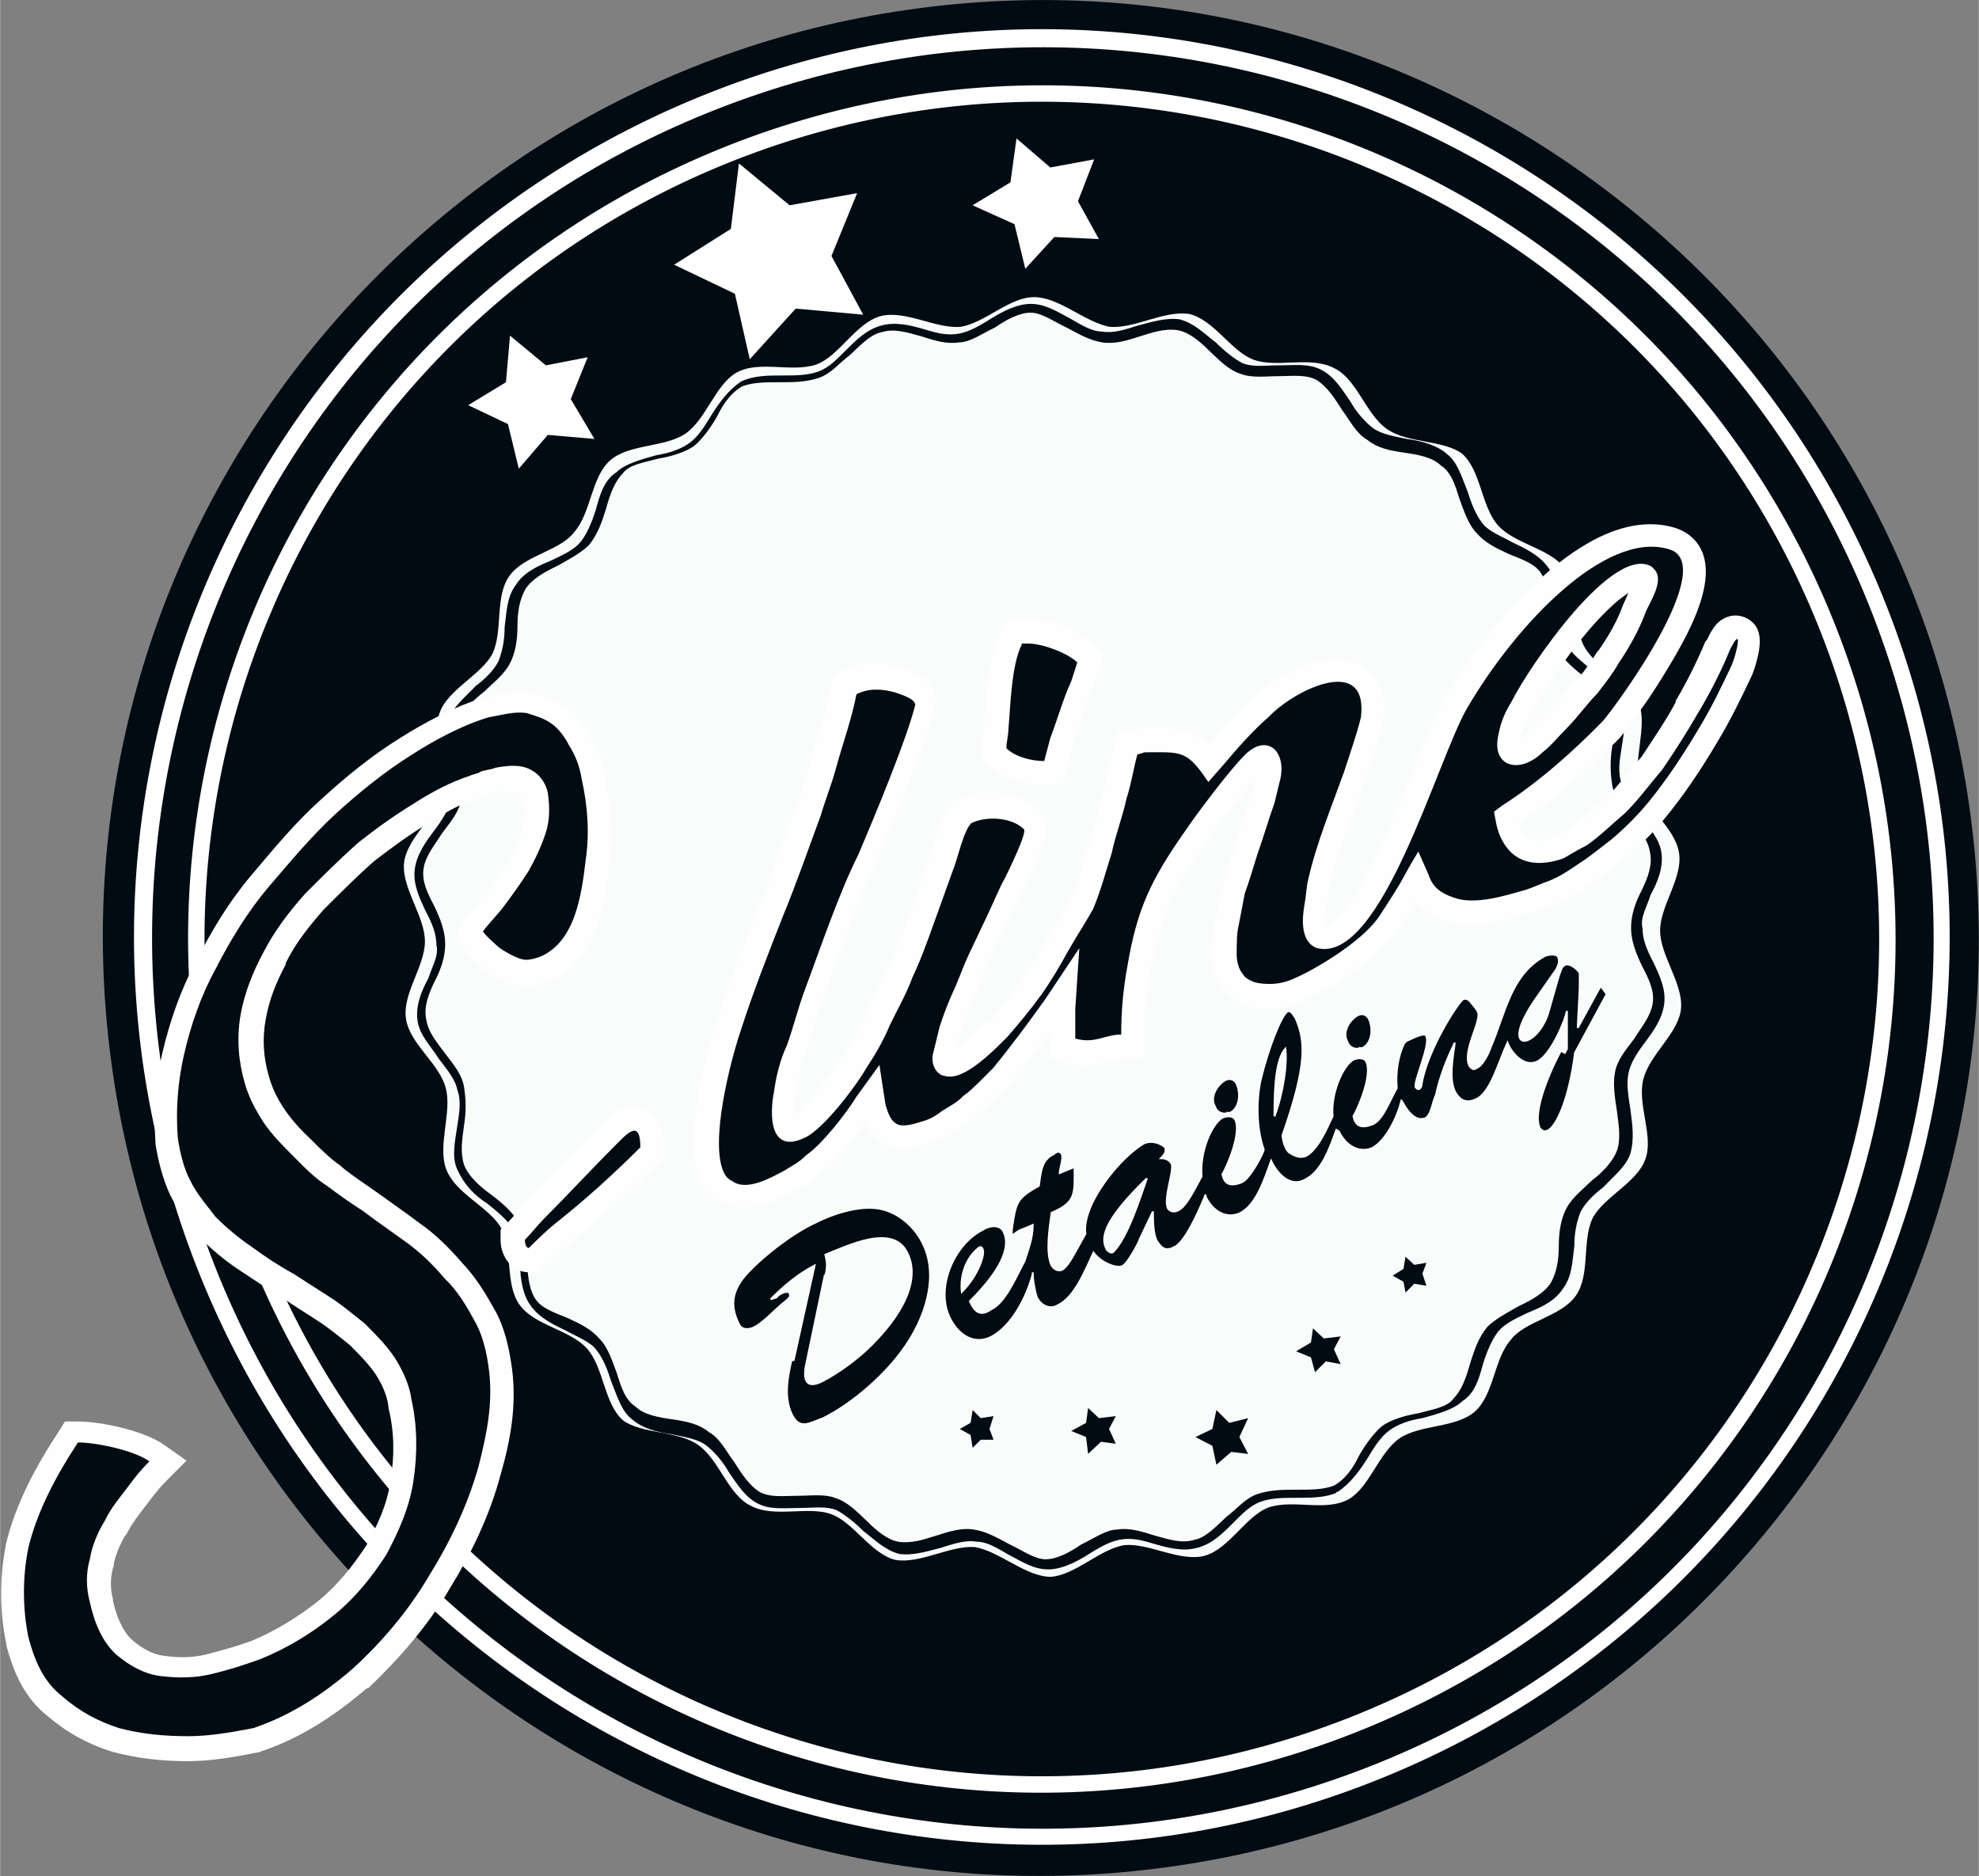 <?xml version="1.0" encoding="UTF-8"?>
<!DOCTYPE svg PUBLIC "-//W3C//DTD SVG 1.1//EN" "http://www.w3.org/Graphics/SVG/1.1/DTD/svg11.dtd">
<!-- Creator: CorelDRAW X6 -->
<svg xmlns="http://www.w3.org/2000/svg" xml:space="preserve" width="2942px" height="2789px" version="1.1" style="shape-rendering:geometricPrecision; text-rendering:geometricPrecision; image-rendering:optimizeQuality; fill-rule:evenodd; clip-rule:evenodd"
viewBox="0 0 2930 2778"
 xmlns:xlink="http://www.w3.org/1999/xlink">
 <rect x="0" y="0" width="2930" height="2778" fill="#808080" stroke="none"/>
 <defs>
  <style type="text/css">
   <![CDATA[
    .str0 {stroke:#FEFEFE;stroke-width:2.801}
    .fil4 {fill:#FEFEFE}
    .fil0 {fill:#010B13}
    .fil2 {fill:#FAFBFB}
    .fil3 {fill:#FEFEFE}
    .fil1 {fill:white}
   ]]>
  </style>
 </defs>
 <g id="Warstwa_x0020_1">
  <g id="_484499128">
   <path class="fil0" d="M2918 1210c100,759 -439,1457 -1198,1556 -759,100 -1457,-439 -1556,-1198 -100,-759 439,-1457 1198,-1556 759,-100 1457,439 1556,1198z"/>
   <path class="fil1" d="M2794 899c271,691 -72,1469 -763,1740 -691,271 -1469,-72 -1740,-763 -271,-691 72,-1469 763,-1740 691,-271 1469,72 1740,763zm-22 9c265,679 -68,1444 -747,1709 -679,265 -1444,-68 -1709,-747 -265,-679 68,-1444 747,-1709 679,-265 1444,68 1709,747zm-53 22c255,651 -65,1382 -716,1637 -651,255 -1382,-65 -1637,-716 -255,-651 65,-1382 716,-1637 651,-255 1382,65 1637,716zm-22 9c-249,-638 -968,-952 -1606,-703 -638,249 -952,968 -703,1606 249,638 968,952 1606,703 638,-249 952,-968 703,-1606z"/>
   <path class="fil2" d="M2427 1042c12,34 -9,84 0,118 9,37 53,65 59,103 6,37 -28,78 -28,115 0,37 34,78 31,115 -3,37 -47,68 -56,106 -9,37 16,84 3,118 -12,34 -62,56 -78,87 -16,34 -3,84 -25,115 -22,31 -75,37 -96,65 -25,28 -25,81 -53,106 -28,25 -81,19 -112,40 -31,22 -44,72 -75,90 -34,19 -81,0 -118,12 -34,12 -59,62 -96,72 -37,9 -81,-19 -118,-16 -37,6 -72,44 -109,47 -37,0 -75,-37 -112,-44 -37,-3 -81,25 -118,19 -37,-9 -62,-56 -96,-68 -34,-12 -84,6 -118,-12 -34,-16 -47,-68 -78,-90 -31,-22 -84,-16 -112,-37 -28,-25 -28,-78 -53,-106 -25,-28 -78,-34 -100,-65 -22,-31 -9,-81 -28,-115 -19,-31 -68,-50 -81,-87 -12,-34 9,-84 0,-118 -9,-37 -53,-65 -59,-103 -6,-37 28,-78 28,-115 0,-37 -34,-78 -31,-115 3,-37 47,-68 56,-106 9,-37 -16,-84 -3,-118 12,-34 62,-56 78,-87 16,-34 3,-84 25,-115 22,-31 75,-37 96,-65 25,-28 25,-81 53,-106 28,-25 81,-19 112,-40 31,-22 44,-72 75,-90 34,-19 81,0 118,-12 34,-12 59,-62 96,-72 37,-9 81,19 118,16 37,-6 72,-44 109,-44 37,0 75,37 112,44 37,3 81,-25 118,-19 37,9 62,56 96,68 34,12 84,-6 118,12 34,16 47,68 78,90 31,22 84,16 112,37 28,25 28,78 53,106 25,28 78,34 100,65 22,31 9,81 28,115 19,34 68,50 81,87l0 -3z"/>
   <path class="fil0" d="M1863 2212c19,-6 37,-6 56,-6 22,0 40,0 56,-6 16,-9 28,-25 37,-44 9,-16 22,-34 34,-44 12,-9 34,-16 53,-19 22,-6 44,-9 53,-22 12,-12 19,-31 25,-53 6,-19 12,-37 25,-53 12,-12 31,-22 47,-31 19,-9 37,-19 47,-34 9,-16 12,-34 12,-56 0,-19 3,-40 12,-56 9,-16 25,-28 37,-40 16,-12 31,-28 37,-44 6,-16 3,-37 0,-59 -3,-19 -6,-40 -3,-56 3,-19 16,-34 28,-50 12,-19 25,-34 28,-53 3,-19 -6,-37 -16,-56 -9,-19 -16,-37 -16,-56 0,-19 6,-37 16,-56 9,-19 16,-37 12,-56 -3,-19 -16,-34 -28,-50 -12,-16 -25,-31 -28,-50 -3,-19 -3,-37 0,-56 3,-22 6,-40 0,-59 -6,-16 -22,-31 -40,-44 -16,-12 -31,-25 -40,-40 -9,-16 -9,-37 -12,-56 -3,-22 -3,-40 -12,-56 -9,-16 -28,-22 -50,-31 -19,-9 -34,-16 -47,-31 -12,-12 -19,-34 -25,-50 -6,-19 -12,-40 -28,-50 -12,-12 -34,-16 -56,-19 -19,-3 -37,-6 -53,-19 -16,-9 -25,-28 -37,-44 -12,-19 -22,-34 -37,-44 -16,-9 -37,-6 -56,-6 -19,0 -40,3 -56,-3 -19,-6 -31,-19 -47,-34 -16,-16 -31,-28 -47,-31 -19,-3 -37,3 -56,9 -19,6 -37,12 -56,9 -19,-3 -34,-12 -53,-22 -19,-9 -37,-22 -53,-22 -16,0 -34,9 -53,22 -19,9 -37,22 -53,22 -19,3 -37,-3 -56,-9 -22,-6 -40,-12 -59,-6 -16,3 -31,19 -47,34 -16,12 -28,28 -47,34 -19,6 -37,6 -56,6 -22,0 -40,0 -56,6 -16,9 -28,25 -37,44 -9,16 -22,34 -34,44 -12,9 -34,16 -53,19 -22,6 -44,9 -53,22 -12,12 -19,31 -25,53 -6,19 -12,37 -25,53 -12,12 -31,22 -47,31 -19,9 -37,19 -47,34 -9,16 -12,34 -12,56 0,19 -3,40 -12,56 -9,16 -25,28 -37,40 -16,12 -31,28 -37,44 -6,16 -3,37 0,59 3,19 6,40 3,56 -3,19 -16,34 -28,50 -12,19 -25,34 -28,53 -3,19 6,37 16,56 9,19 16,37 16,56 0,19 -6,37 -16,56 -9,19 -16,37 -12,56 3,19 16,34 28,50 12,16 25,31 28,50 3,19 3,37 0,56 -3,22 -6,40 0,59 6,16 22,31 40,44 16,12 31,25 40,40 9,16 9,37 12,56 3,22 3,40 12,56 9,16 28,22 50,31 19,9 34,16 47,31 12,12 19,34 25,50 6,19 12,40 28,50 12,12 34,16 56,19 19,3 37,6 53,19 16,9 25,28 37,44 12,19 22,34 37,44 16,9 37,6 56,6 19,0 40,-3 56,3 19,6 31,19 47,34 16,16 31,28 47,31 19,3 37,-3 56,-9 19,-6 37,-12 56,-9 19,3 34,12 53,22 19,9 37,22 53,22 16,0 34,-9 53,-22 19,-9 37,-22 53,-22 19,-3 37,3 56,9 22,6 40,12 59,6 16,-3 31,-19 47,-34 16,-12 28,-28 47,-34zm112 0c-16,6 -37,6 -56,6 -19,0 -37,0 -53,6 -16,6 -28,19 -40,31 -16,16 -31,31 -53,37 -22,6 -44,0 -65,-6 -19,-6 -34,-9 -50,-6 -16,3 -31,12 -47,22 -19,12 -40,22 -59,22 -22,0 -40,-12 -59,-22 -16,-9 -31,-19 -47,-19 -16,-3 -34,3 -53,9 -22,6 -44,12 -62,9 -22,-6 -37,-22 -53,-34 -12,-12 -28,-25 -40,-31 -16,-6 -34,-3 -53,-3 -22,0 -44,3 -62,-6 -19,-9 -31,-28 -44,-47 -9,-16 -22,-31 -34,-40 -12,-9 -31,-12 -50,-16 -22,-3 -44,-9 -59,-22 -16,-12 -22,-34 -31,-56 -6,-19 -12,-34 -22,-47 -9,-12 -28,-19 -44,-28 -19,-9 -40,-19 -53,-37 -12,-16 -16,-40 -16,-62 -3,-19 -3,-37 -12,-53 -6,-12 -22,-25 -37,-37 -19,-12 -34,-28 -44,-50 -9,-19 -3,-44 0,-65 3,-19 6,-37 0,-53 -3,-16 -16,-31 -28,-47 -12,-19 -28,-34 -31,-56 -3,-22 6,-44 16,-62 6,-19 16,-34 12,-50 0,-16 -6,-31 -16,-50 -9,-19 -19,-40 -16,-62 3,-22 16,-40 28,-56 12,-16 22,-31 25,-47 3,-16 0,-34 -3,-53 -3,-22 -6,-44 0,-65 6,-19 25,-34 40,-50 16,-12 28,-25 34,-37 6,-16 9,-31 9,-50 3,-22 3,-44 16,-62 12,-19 31,-28 53,-37 19,-9 34,-16 44,-28 9,-12 16,-28 22,-47 6,-22 12,-44 31,-56 12,-12 37,-19 59,-25 19,-3 37,-9 50,-19 12,-9 22,-25 31,-40 12,-19 25,-37 44,-50 19,-9 40,-9 62,-9 19,0 37,0 53,-6 16,-6 28,-19 40,-31 16,-16 31,-31 53,-37 22,-6 44,0 65,6 19,6 34,9 50,6 16,-3 31,-12 47,-22 19,-12 40,-22 59,-22 22,0 40,12 59,22 16,9 31,19 47,19 16,3 34,-3 53,-9 22,-6 44,-12 62,-9 22,6 37,22 53,34 12,12 28,25 40,31 16,6 34,3 53,3 22,0 44,-3 62,6 19,9 31,28 44,47 9,16 22,31 34,40 12,9 31,12 50,16 22,3 44,9 59,22 16,12 22,34 31,56 6,19 12,34 22,47 9,12 28,19 44,28 19,9 40,19 53,37 12,16 16,40 16,62 3,19 3,37 12,53 6,12 22,25 37,37 19,12 34,28 44,50 9,19 3,44 0,65 -3,19 -6,37 0,53 3,16 16,31 28,47 12,19 28,34 31,56 3,22 -6,44 -16,62 -6,19 -16,34 -12,50 0,16 6,31 16,50 9,19 19,40 16,62 -3,22 -16,40 -28,56 -12,16 -22,31 -25,47 -3,16 0,34 3,53 3,22 6,44 0,65 -6,19 -25,34 -40,50 -16,12 -28,25 -34,37 -6,16 -9,31 -9,50 -3,22 -3,44 -16,62 -12,19 -31,28 -53,37 -19,9 -34,16 -44,28 -9,12 -16,28 -22,47 -6,22 -12,44 -31,56 -12,12 -37,19 -59,25 -19,3 -37,9 -50,19 -12,9 -22,25 -31,40 -12,19 -25,37 -44,50 -3,0 -3,3 -6,3z"/>
   <g id="_219190896">
    <polygon class="fil3" points="1094,242 1169,304 1269,286 1231,379 1278,466 1178,457 1110,532 1088,435 998,392 1082,339 "/>
    <polygon class="fil3" points="755,497 808,541 870,529 845,591 880,650 811,644 768,694 752,628 693,600 749,566 "/>
    <polygon class="fil3" points="1505,205 1555,248 1620,236 1596,298 1627,354 1561,351 1518,398 1502,332 1440,304 1496,270 "/>
   </g>
   <g id="_219191496">
    <polygon class="fil0" points="1801,2088 1820,2107 1848,2100 1835,2128 1848,2153 1823,2150 1801,2169 1795,2141 1770,2128 1795,2116 "/>
    <polygon class="fil0" points="1611,2085 1627,2100 1652,2097 1642,2116 1652,2138 1630,2135 1611,2153 1608,2128 1586,2119 1608,2107 "/>
    <polygon class="fil0" points="1944,1967 1960,1982 1985,1979 1975,1998 1985,2020 1963,2016 1947,2032 1941,2010 1919,2001 1941,1988 "/>
    <polygon class="fil0" points="1440,2088 1452,2100 1471,2097 1465,2116 1471,2132 1452,2132 1440,2144 1437,2125 1421,2116 1437,2107 "/>
    <polygon class="fil0" points="2081,1861 2094,1873 2112,1870 2106,1886 2112,1904 2094,1901 2081,1914 2078,1898 2062,1889 2078,1879 "/>
   </g>
   <path class="fil0 str0" d="M1222 1889c3,-12 3,-19 0,-31 31,-12 100,-47 121,-3 16,31 6,78 -53,137 -19,19 -47,40 -72,53 -23,12 -29,0 -25,-22l28 -134zm1089 -333c-12,22 -44,90 -31,115 3,3 6,6 12,3 12,-6 31,-44 40,-115l47 -87 -9 -12 -34 62 0 0 3 -59c0,-6 0,-16 0,-22 -3,-6 -16,-16 -22,-12 -6,3 -6,9 -9,16l-16 56c-18,55 -76,60 -16,-25l28 -40c3,-6 6,-12 3,-19 -3,-6 -19,-3 -22,0 -49,28 -57,86 -78,134 -3,9 -12,28 -22,31 -3,3 -6,0 -9,-3 -12,-22 19,-68 12,-81 -3,-6 -9,-12 -12,-16 -3,-3 -6,-3 -9,-3 -9,6 -53,75 -62,125 0,5 -3,13 -9,6 -3,-9 22,-62 16,-75 0,-3 -3,-6 -22,3 -6,3 -9,3 -12,9 -8,17 -12,41 -10,64 0,1 -1,2 -2,4 -9,16 -19,44 -34,50 -16,6 -25,3 -28,-12 9,-16 28,-62 19,-81 -3,-6 -12,-6 -19,-3 -16,9 -34,50 -31,84 -9,19 -22,50 -40,59 -9,3 -16,0 -25,-6 -6,-6 -9,-19 -9,-25 37,-106 34,-140 19,-174 -3,-3 -6,-12 -12,-9 -9,6 -28,53 -40,103 -6,30 -6,70 5,101 1,3 -20,44 -33,49 -16,6 -25,3 -28,-12 9,-16 28,-62 19,-81 -3,-6 -12,-6 -19,-3 -16,9 -34,50 -31,87 -9,16 -22,44 -34,50 -6,3 -12,3 -16,-3 -6,-16 9,-53 6,-65 -3,-6 -9,-9 -16,-9 3,-3 9,-9 6,-16 -3,-3 -16,-12 -31,-6 -34,19 -93,90 -87,134 -19,34 -25,47 -34,53 -6,3 -12,0 -16,-6 -9,-19 -3,-56 0,-78 37,-16 34,-28 34,-68l-22 9c0,-6 6,-22 3,-28 -3,-6 -9,-3 -12,0 -19,9 -19,28 -22,47 -34,19 -34,25 -40,65l0 9c16,-12 9,-6 31,-16 0,19 -6,34 -12,53l0 0c-12,22 -28,62 -50,72 -17,12 -25,1 -31,-12 53,-53 59,-84 50,-103 -6,-12 -22,-9 -31,-3 -44,22 -72,90 -47,134 12,22 34,37 59,25 31,-16 53,-59 62,-93l0 -3 0 0c0,12 3,28 6,37 6,12 19,19 31,12 25,-12 40,-50 53,-78 12,16 37,25 44,19 6,-3 22,-31 25,-40l19 -40 0 0c0,12 0,34 6,44 6,9 12,16 25,9 16,-6 37,-53 47,-78 0,0 0,0 0,3 9,19 28,34 50,25 25,-12 37,-50 47,-78 9,19 28,40 50,28 25,-12 37,-47 47,-75 0,0 0,3 3,3 9,19 28,34 50,25 21,-12 37,-46 43,-70 0,0 1,1 1,1 6,12 19,31 34,25 9,-3 12,-28 16,-34 6,-28 16,-53 28,-78l0 0c-3,22 -9,53 0,72 6,12 16,19 31,12 22,-9 34,-56 47,-84l0 0c6,16 25,37 44,28 19,-9 40,-56 44,-75l0 0 0 56 -3 6zm-296 -3c16,-6 19,-28 12,-44 -3,-6 -9,-9 -16,-6 -12,6 -25,25 -16,40 3,9 12,12 22,9l-3 0zm-128 96c0,-44 3,-81 16,-96 3,22 -3,65 -16,100l0 0 0 -3zm-68 0c16,-6 19,-28 12,-44 -3,-6 -9,-9 -16,-6 -12,6 -25,25 -16,40 3,9 12,12 22,9l-3 0zm-121 96c-10,28 -28,87 -50,109 -3,3 -9,-3 -9,-3 -9,-16 -9,-40 59,-106zm-274 168c-3,-28 9,-53 25,-65 3,-3 6,0 6,3 3,6 -6,37 -31,62l0 0zm-252 100c-6,25 -12,56 0,81 12,25 27,13 47,6 44,-22 93,-65 121,-106 28,-40 50,-100 28,-149 -12,-28 -40,-53 -72,-56 -28,-3 -65,9 -90,22 -34,16 -78,50 -103,78 -19,23 -23,44 -9,72 3,6 9,9 19,6 16,-6 34,-28 50,-40 3,-3 9,-6 6,-12 -3,-6 -19,3 -19,6l-9 3 0 0c19,-19 40,-37 65,-50l-31 140 -3 0z"/>
   <path class="fil4" d="M743 1170c-5,2 -10,2 -15,4 -5,3 -10,4 -17,6l-2 1 -2 1c-25,8 -51,23 -73,37l0 0 0 0c-28,17 -54,36 -80,56 -26,23 -50,47 -75,72 -21,24 -42,50 -56,79l0 1 0 1c-14,26 -25,53 -30,83 -5,28 -3,56 5,83 5,18 13,34 24,50 11,16 25,31 39,44 14,14 28,28 44,39l1 1 1 1c16,13 33,24 50,36l0 0 0 0c22,16 44,31 65,47 23,16 43,36 62,58 20,21 34,44 48,69 15,26 22,58 26,88 7,54 -2,105 -17,157 -16,60 -43,116 -75,168 -32,55 -75,104 -121,148l-1 0 -1 0c-48,41 -98,74 -158,94l-2 1 -2 0c-34,7 -69,13 -103,13 -38,0 -75,-4 -112,-14l0 0 0 0c-36,-11 -68,-29 -96,-53 -34,-27 -50,-64 -61,-105l0 -1 0 -1c-10,-48 -10,-100 0,-149l0 0 0 0c14,-58 44,-114 77,-164l10 -16 19 0c36,0 98,14 127,34l34 24 -30 30c-11,11 -20,23 -29,35 -11,14 -22,28 -30,44l-1 1 -1 1c-7,12 -15,30 -17,44l0 2 -1 2c-4,15 -4,31 0,46l0 1 0 1c4,19 13,45 29,59 13,11 29,21 47,23 21,3 41,3 62,-2 23,-6 45,-12 67,-20 36,-15 70,-36 100,-60 28,-23 50,-51 70,-81 17,-31 31,-61 36,-96 6,-36 6,-72 -3,-108l0 -1 0 -1c-2,-17 -10,-34 -19,-48 -11,-16 -25,-30 -38,-43 -16,-13 -32,-26 -49,-37 -17,-11 -35,-22 -52,-34 -22,-13 -43,-27 -64,-41 -21,-14 -40,-30 -58,-48l-1 -1 -1 -2c-15,-19 -31,-38 -41,-59 -11,-23 -18,-51 -22,-76l0 -1 0 -1c-3,-44 0,-88 10,-132 11,-47 27,-94 50,-136 23,-46 49,-89 82,-128 33,-39 65,-78 103,-112 36,-33 75,-65 117,-91 38,-24 80,-46 123,-60l2 -1 2 0c24,-4 43,-10 68,-6l1 0 1 0c19,5 34,10 49,21 15,10 27,27 35,43 11,19 19,38 22,60 10,44 13,89 7,133 -8,65 -22,143 -90,171l-1 0 -1 0c-17,6 -32,9 -49,4 -16,-4 -28,-11 -41,-20 -6,-4 -13,-10 -18,-15 -11,-11 -23,-22 -23,-39l0 -12 7 -9c10,-13 21,-24 31,-37l0 0 0 0c13,-16 24,-33 35,-50 9,-14 16,-32 21,-48 5,-14 4,-28 2,-42 -1,-3 -3,-7 -6,-9l-1 -1 -1 -1c-4,-2 -18,-1 -25,1zm230 554c-40,40 -83,79 -127,115 -13,11 -25,23 -38,35l-10 10 -15 0c-26,0 -42,-24 -42,-48l0 -15 10 -10c10,-10 18,-21 28,-31 36,-36 70,-73 106,-109 2,-2 3,-3 5,-5 16,-16 35,-32 60,-25 26,8 33,34 33,58l0 15 -10 10zm616 -621c-3,11 -6,21 -9,32l-7 27 -28 0c-28,0 -61,-9 -81,-29l-10 -10 0 -15c0,-7 1,-13 2,-20 0,-2 1,-6 1,-8l0 -2 0 -2c4,-42 5,-100 24,-138l0 -1 11 -21 21 0c3,0 6,0 10,0 29,0 76,18 97,38l15 15 -7 21c-3,9 -6,19 -9,28l-1 2 -1 2c-12,24 -19,54 -29,79zm-125 410c16,-19 32,-38 47,-59 14,-20 26,-41 39,-62 12,-20 25,-40 36,-61 11,-25 17,-52 26,-78 6,-27 15,-52 21,-79l0 -1 0 -1c6,-22 9,-44 16,-65l7 -26 23 0c6,-2 10,-3 16,-3 23,0 48,-2 69,7 10,4 18,10 26,17 21,-23 41,-47 65,-67 14,-14 32,-27 50,-36 33,-18 80,-34 115,-11 27,18 32,50 28,80l0 2 -1 2c-7,28 -16,56 -26,84l0 0 0 0c-18,51 -39,102 -52,155 -3,12 -3,26 -6,39 -1,4 -2,15 -1,21 14,-5 33,-30 40,-40 23,-34 42,-76 59,-114 15,-35 29,-70 43,-104 10,-26 22,-56 36,-80 58,-99 207,-289 338,-252 14,4 25,11 34,22 37,47 -10,131 -35,174 -15,25 -30,50 -47,73 -10,14 -21,30 -32,43l-1 1 -1 1c-45,45 -94,89 -147,124 2,7 5,14 11,19 10,10 27,6 39,2 10,-5 20,-11 30,-17 17,-12 34,-29 50,-42 18,-19 35,-41 52,-61 17,-26 35,-52 50,-80l0 -1 0 -1c16,-27 32,-59 44,-88l1 -1 1 -1c3,-6 6,-12 10,-18 10,-15 28,-23 46,-16 29,12 24,42 18,65 -2,7 -4,14 -7,21 -16,34 -32,67 -52,100 -23,39 -49,78 -78,113 -17,21 -37,40 -58,58l0 0 0 0c-17,13 -34,27 -51,39 -15,11 -33,22 -51,29l-1 0 -1 0c-10,3 -20,9 -31,12l-1 0 -1 0c-41,12 -90,28 -131,12 -17,-6 -32,-15 -42,-27 -8,14 -17,27 -26,41 -26,39 -94,84 -138,104 -16,8 -34,13 -52,13 -13,0 -24,-1 -36,-5l-2 -1 -2 -1c-12,-6 -22,-12 -29,-23 -11,-13 -16,-32 -16,-49 0,-17 0,-35 4,-51 3,-15 6,-31 9,-46l0 -2 1 -2c7,-20 12,-40 19,-59l0 -1 0 -1c9,-24 15,-49 24,-73 2,-9 5,-18 7,-27 -13,14 -25,30 -36,44 -14,18 -29,38 -42,57l0 0 0 0c-45,65 -65,106 -78,185l0 1 0 1c-6,30 -9,62 -9,93l0 35 -35 0c-6,0 -13,2 -19,4 -20,5 -37,7 -58,1l-27 -7 0 -28c0,-4 0,-7 0,-11 -19,26 -38,52 -59,77l-1 1 -1 1c-6,6 -12,12 -19,19 -9,9 -17,17 -27,24 -11,10 -22,16 -34,24 -13,9 -25,16 -41,20 -22,7 -46,12 -67,-1 -12,-8 -19,-18 -24,-30 -19,27 -46,59 -68,75 -11,10 -22,16 -34,24l-2 1 -2 1c-12,6 -23,12 -36,17 -25,9 -52,12 -76,-3 -12,-6 -20,-15 -26,-27 -28,-56 4,-181 23,-239 19,-57 41,-114 63,-170 19,-49 37,-98 55,-148 7,-23 15,-45 21,-67 10,-36 23,-72 30,-109l3 -17 15 -8c25,-13 53,-13 80,-6l1 0 1 0c25,8 55,20 55,52l0 4 -1 4c-10,39 -27,82 -42,120 -14,36 -29,71 -44,107l0 1 0 1c-32,64 -54,135 -79,202 -10,25 -15,52 -25,78l0 1 0 1c-8,19 -13,40 -16,60l0 1 0 1c-1,6 -3,19 -3,29 20,-11 63,-68 74,-88l1 -1 1 -1c12,-18 23,-37 31,-57l0 -1 0 -1c11,-22 24,-45 33,-68l1 -2 1 -2c12,-24 20,-50 30,-74 10,-26 18,-52 28,-78l0 -1 0 -1c11,-27 14,-61 35,-83l4 -4 5 -3c36,-18 90,-13 119,16 22,22 6,54 -4,77 -5,12 -11,24 -17,36l-1 1 -1 1c-9,15 -15,34 -24,51 -10,20 -18,40 -28,59 -9,19 -15,39 -24,58 -6,15 -12,30 -17,45 -2,7 -4,14 -5,22 16,-11 34,-29 45,-40zm874 -510c10,-12 19,-25 27,-38l1 -1 1 -1c14,-20 28,-44 36,-67 2,-4 5,-11 8,-18 -6,4 -12,9 -15,11 -20,17 -39,38 -56,59 -16,20 -31,41 -45,62 -9,14 -20,30 -27,45l-1 1 -1 1c-7,11 -12,23 -14,35 0,0 0,1 0,1 2,-2 5,-4 6,-5l2 -2 2 -2c11,-9 23,-24 34,-34 15,-15 27,-33 42,-48z"/>
   <path class="fil0" d="M114 2138c-31,47 -59,100 -72,153 -9,44 -9,90 0,134 9,34 22,65 50,87 25,22 53,37 84,47 34,9 68,12 103,12 31,0 65,-6 96,-12 56,-19 103,-50 146,-87 44,-40 84,-87 115,-140 31,-50 56,-103 72,-159 12,-47 22,-93 16,-143 -3,-25 -9,-53 -22,-75 -12,-22 -25,-44 -44,-62 -16,-19 -34,-37 -56,-53 -22,-16 -44,-31 -65,-47 -19,-12 -37,-25 -53,-37 -19,-12 -34,-28 -50,-44 -16,-16 -31,-31 -44,-50 -12,-19 -22,-37 -28,-59 -9,-31 -12,-65 -6,-100 6,-34 19,-65 34,-93 16,-31 37,-59 62,-87 25,-25 50,-50 78,-75 28,-22 53,-40 84,-59 25,-16 53,-31 81,-40 6,-3 12,-3 16,-6 6,-3 16,-3 22,-6 16,-3 37,-6 53,3 12,6 22,19 25,34 3,22 3,40 -3,59 -6,19 -16,40 -25,56 -12,19 -25,37 -37,53 -9,12 -22,25 -31,37 0,3 21,22 25,25 9,6 19,12 31,16 9,3 19,0 28,-3 53,-22 62,-93 68,-143 6,-40 3,-81 -6,-121 -3,-19 -9,-34 -19,-50 -6,-12 -16,-25 -25,-31 -12,-9 -25,-12 -37,-16 -19,-3 -37,3 -56,6 -40,12 -81,34 -115,56 -40,25 -78,56 -112,87 -37,34 -68,72 -100,109 -31,37 -56,78 -78,121 -22,40 -37,84 -47,128 -9,40 -12,81 -9,121 3,22 9,47 19,65 9,19 25,37 37,53 16,16 34,31 53,44 22,16 40,28 62,40 19,12 34,22 53,34 19,12 34,25 53,40 16,16 31,31 44,50 12,19 22,40 25,62l0 0c9,40 9,81 3,121 -6,40 -22,75 -40,109 -22,34 -47,65 -78,90 -34,28 -72,50 -109,65 -25,9 -47,16 -72,22 -25,6 -50,6 -75,3 -25,-3 -47,-16 -65,-31 -22,-19 -34,-50 -40,-78 -6,-22 -6,-44 0,-65 3,-19 12,-40 22,-56 9,-19 22,-34 34,-50 12,-16 19,-25 32,-38 -22,-16 -78,-28 -106,-28zm797 -442c-35,35 -70,73 -106,109 -9,9 -19,22 -28,31 0,4 1,12 6,12 12,-12 25,-25 40,-37 43,-34 86,-73 125,-112 0,-43 -20,-20 -37,-3zm602 -742c-16,31 -17,95 -20,126 0,9 -3,19 -3,28 13,13 38,19 56,19 3,-12 6,-22 9,-34 10,-26 20,-61 31,-84 3,-9 6,-19 9,-28 -14,-14 -52,-28 -72,-28 -3,0 -3,0 -10,0l-1 2zm366 107c-25,22 -47,47 -68,72l-22 25c-32,-48 -40,-44 -93,-44 -3,0 -9,3 -12,3 -6,22 -9,44 -16,65 -6,28 -16,53 -22,81 -9,28 -16,56 -28,84 -12,21 -25,41 -37,62 -12,22 -25,44 -40,65 -16,22 -31,40 -50,62 -19,19 -47,47 -72,56 -9,3 -16,3 -25,0 -12,-6 -16,-22 -12,-34 3,-12 6,-25 9,-37 6,-19 12,-34 19,-50 9,-19 16,-40 25,-59 9,-19 19,-40 28,-59 9,-19 16,-37 25,-53 4,-8 33,-67 28,-72 -18,-18 -56,-20 -78,-9 -12,12 -20,53 -28,72 -9,25 -19,53 -28,78l0 0c-9,25 -19,53 -31,78 -9,25 -22,47 -34,72 -9,22 -22,44 -34,62 -14,25 -62,89 -90,103 -54,27 -54,-33 -47,-68 3,-22 9,-47 19,-68 9,-25 16,-53 25,-78 24,-64 51,-145 81,-205 23,-54 71,-169 84,-221 0,-10 -23,-16 -31,-19 -19,-5 -38,-6 -56,3 -7,37 -21,75 -31,112 -6,22 -16,47 -22,68 -19,51 -35,98 -56,149 -22,56 -44,112 -62,168 -16,47 -47,168 -25,212 3,6 6,9 12,12 22,16 59,-6 78,-16 9,-6 22,-12 31,-22 24,-16 61,-64 75,-87l34 -47 9 59c3,9 6,22 16,28 9,6 28,0 37,-3 12,-3 22,-9 31,-16 9,-6 22,-12 31,-22 9,-6 19,-16 25,-22 6,-6 12,-12 19,-19 28,-34 53,-68 78,-103l50 -75 -6 90c0,16 0,28 0,44 30,8 43,-6 68,-6 0,-34 3,-68 9,-100 14,-85 35,-129 84,-199 18,-27 67,-92 90,-115 32,-32 61,-7 53,34 -3,12 -6,25 -9,37 -9,25 -16,50 -25,75 -6,19 -12,40 -19,59 -3,16 -6,31 -9,47 -3,12 -3,28 -3,44 0,9 3,22 9,28 3,6 9,9 16,12 9,3 19,3 25,3 12,0 25,-3 37,-9 22,-9 97,-51 124,-91 44,-67 31,-52 58,-96l15 34c6,19 19,28 37,34 31,12 78,-3 109,-12 9,-3 22,-9 31,-12 16,-6 31,-16 44,-25 19,-12 34,-25 50,-37 19,-16 37,-34 53,-53 28,-34 53,-72 75,-109 19,-31 34,-62 50,-96 7,-16 18,-64 -3,-22 -11,28 -31,67 -47,93 -16,28 -34,56 -53,84 -19,22 -37,47 -56,65 -19,16 -37,34 -56,47 -12,6 -22,12 -34,19 -25,9 -56,12 -78,-9 -12,-12 -19,-28 -22,-44l-3 -16 12 -9c53,-34 103,-78 149,-125 21,-24 175,-235 97,-255 -93,-27 -225,111 -298,236 -44,76 -127,379 -222,355 -25,-9 -22,-44 -19,-62 3,-16 3,-28 6,-40 12,-53 34,-106 53,-159 9,-28 19,-56 25,-81 11,-92 -94,-43 -134,-3zm567 -221c22,16 -3,50 -10,68 -9,25 -25,53 -40,75 -9,16 -19,28 -31,44 -16,16 -28,34 -44,50 -12,12 -25,28 -37,37 -12,12 -34,25 -53,16 -16,-9 -16,-28 -12,-44 3,-16 9,-31 19,-47 26,-52 152,-237 209,-199z"/>
  </g>
 </g>
</svg>
